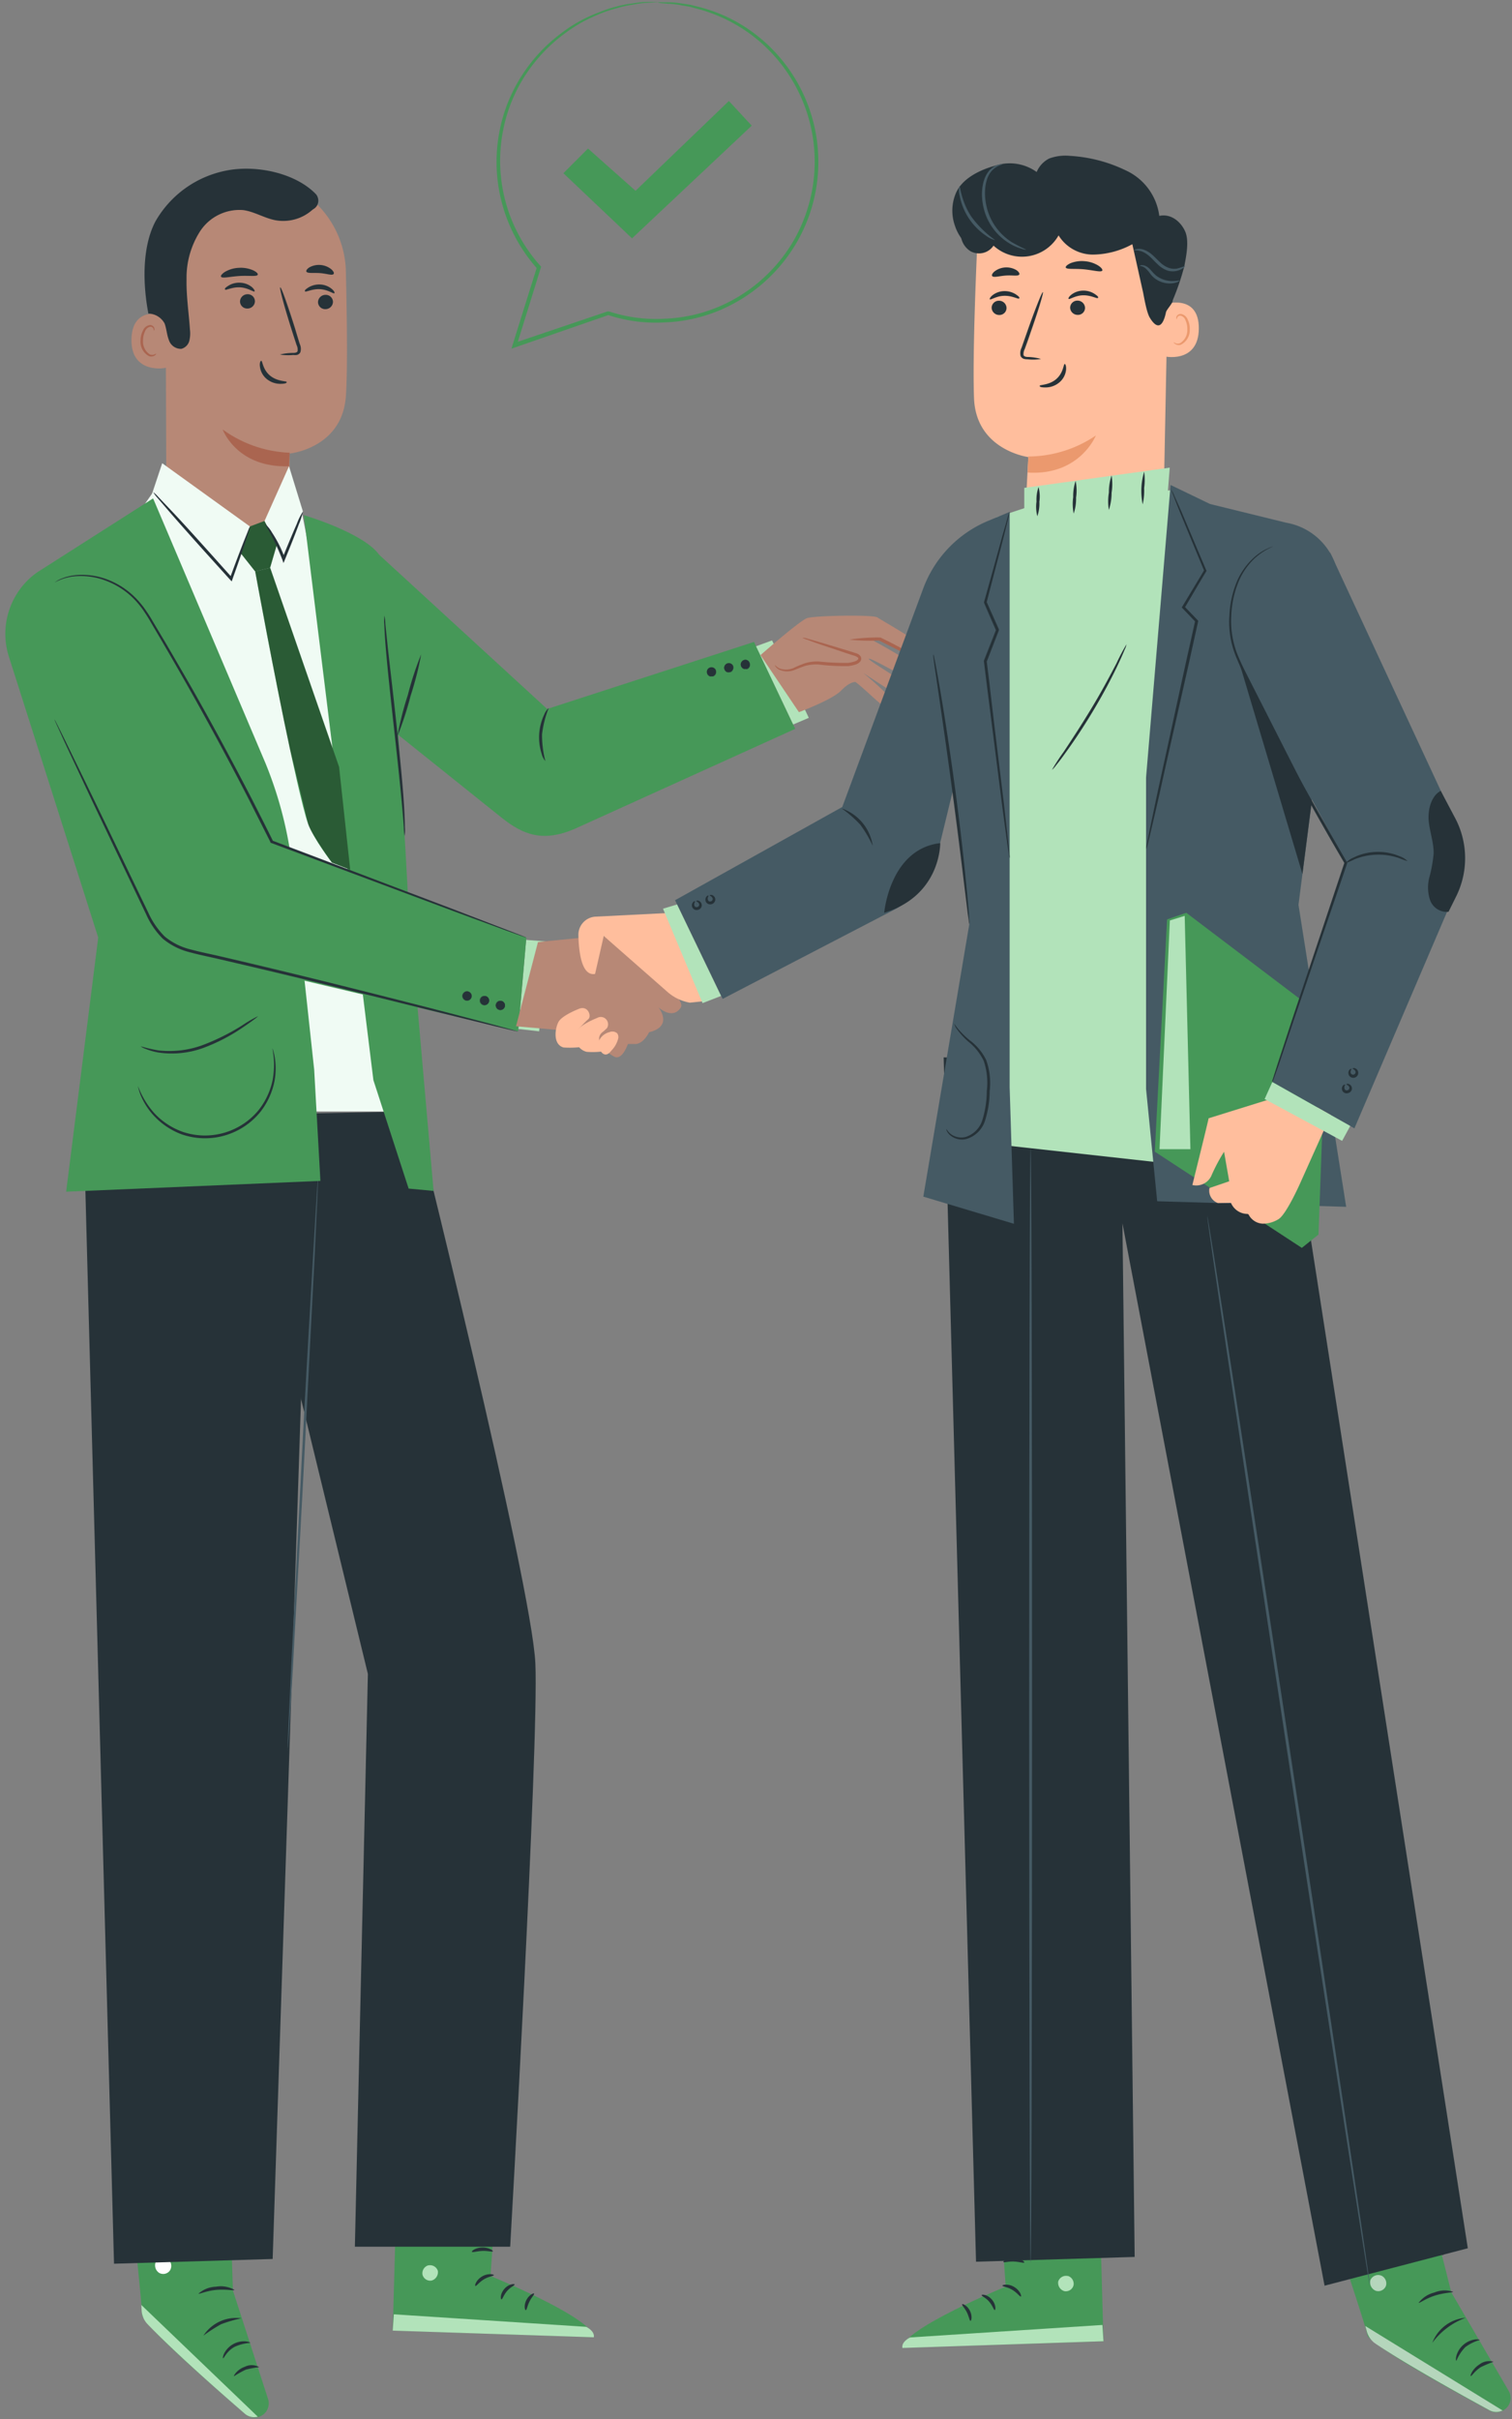 <svg fill="none" xmlns="http://www.w3.org/2000/svg" viewBox="0 0 272 435"><rect x="0" y="0" width="272" height="435" fill="#808080" stroke="none"/><g clip-path="url(#a)"><path d="m41.09 387 .81 24.88 6.32 19.5a2.549 2.549 0 0 1-1.8 3.26 2.534 2.534 0 0 1-2.28-.53c-4-3.43-18.63-16.11-18.59-17.93 0-2.12-2.61-26.2-2.61-26.2L41.09 387Z" fill="#469858"/><path d="m46.42 434.611-21-20.14.06 1c.049.912.42 1.777 1.05 2.44 1.68 1.76 6.43 6.54 17.51 16.12a2.534 2.534 0 0 0 2.35.53l.03.05Z" fill="#B2E3BA"/><path d="M30.11 406.161a1.54 1.54 0 0 1 .53 2 1.47 1.47 0 0 1-2 .55 1.623 1.623 0 0 1-.56-2.11 1.537 1.537 0 0 1 2.11-.34" fill="#fff"/><path d="M40.13 424.07c.14.06.63-1.28 2.07-2.06a7.864 7.864 0 0 1 2.83-.71c0-.06-.3-.23-.89-.28-.77-.05-1.54.127-2.21.51a4 4 0 0 0-1.58 1.62c-.27.53-.28.9-.22.92ZM42.09 427.3a18.8 18.8 0 0 1 2.14-1.2 19.897 19.897 0 0 1 2.41-.44 2.786 2.786 0 0 0-2.6-.07c-1.44.51-2.04 1.65-1.95 1.71ZM36.59 420a26.925 26.925 0 0 1 3.19-2.06 25.614 25.614 0 0 1 3.64-1.07 7.007 7.007 0 0 0-6.83 3.13ZM35.71 412.44c.08.14 1.42-.51 3.2-.67 1.78-.16 3.23.18 3.27 0a4.918 4.918 0 0 0-3.32-.58 4.996 4.996 0 0 0-3.15 1.25ZM35.29 405.14a12.57 12.57 0 0 1 3.31-.79c1.138.059 2.263.278 3.34.65 0-.06-.25-.35-.84-.65a5.46 5.46 0 0 0-2.51-.54 5.546 5.546 0 0 0-2.49.64c-.57.33-.85.64-.81.69ZM38.48 403a2.188 2.188 0 0 0 0-1 6.664 6.664 0 0 0-.88-2.42 3.004 3.004 0 0 0-1.32-1.31 1.003 1.003 0 0 0-1.14.29c-.253.328-.37.739-.33 1.15a3.6 3.6 0 0 0 3.34 3.15 4.182 4.182 0 0 0 4-2.41 1.46 1.46 0 0 0 0-1.21.998.998 0 0 0-1.08-.47 3.541 3.541 0 0 0-1.59.94 7.265 7.265 0 0 0-1.59 2 2.21 2.21 0 0 0-.33.88 11.764 11.764 0 0 1 2.17-2.61c.4-.372.884-.643 1.41-.79a.545.545 0 0 1 .59.26 1.005 1.005 0 0 1-.05.79 3.75 3.75 0 0 1-3.48 2.06 3.14 3.14 0 0 1-2.87-2.64 1.172 1.172 0 0 1 .2-.81.542.542 0 0 1 .62-.17c.483.238.882.618 1.14 1.09a9.714 9.714 0 0 1 1.19 3.23Z" fill="#263238"/><path d="m89.53 390.66-1.29 18.61s18.49 7.56 18.58 11l-36.17-1.2.82-29.08 18.06.67Z" fill="#469858"/><path d="M77.11 407.33A1.493 1.493 0 0 0 76 409a1.43 1.43 0 0 0 1.63 1.09 1.558 1.558 0 0 0 1.13-1.76 1.469 1.469 0 0 0-1.81-.94M70.65 419.09l.2-2.93 34.61 2.25s1.58.76 1.36 1.88l-36.17-1.2Z" fill="#B2E3BA"/><path d="M88.84 409.11c0 .17-.9.22-1.79.76s-1.37 1.27-1.53 1.19c-.16-.08.13-1.08 1.22-1.72 1.09-.64 2.14-.34 2.1-.23ZM92.58 410.8c0 .17-.74.45-1.37 1.18-.63.73-.82 1.51-1 1.49-.18-.02-.25-1 .54-1.9.79-.9 1.83-.94 1.83-.77ZM94.58 415.411c-.16 0-.38-.85.11-1.81.49-.96 1.32-1.31 1.39-1.16.07.15-.45.65-.84 1.44-.39.79-.48 1.52-.66 1.53ZM88.66 404.83c-.08.16-.88-.11-1.88-.07-1 .04-1.79.32-1.88.16-.09-.16.68-.76 1.86-.78 1.18-.02 1.99.56 1.9.69ZM88.85 401.07c-.61.154-1.253.13-1.85-.07a7.951 7.951 0 0 1-1.88-.64 8.395 8.395 0 0 1-1-.59c-.2-.115-.38-.264-.53-.44a.762.762 0 0 1-.05-.94.993.993 0 0 1 .79-.38c.227.006.453.043.67.11.385.111.76.255 1.12.43.6.294 1.151.682 1.63 1.15.81.81 1.08 1.47 1 1.51-.08.04-.48-.51-1.31-1.18a6.878 6.878 0 0 0-1.58-1 6.445 6.445 0 0 0-1-.35c-.38-.12-.71-.13-.81 0-.1.13-.05.09 0 .2.115.126.246.237.39.33.303.206.617.396.94.57.551.299 1.13.544 1.73.73.591.15 1.172.337 1.74.56Z" fill="#263238"/><path d="M88.61 401.32a3 3 0 0 1-.42-1.77 6.12 6.12 0 0 1 .81-3.06 1.483 1.483 0 0 1 1.19-.87.848.848 0 0 1 .74.53c.087.214.14.44.16.67.066.404.066.816 0 1.22a4.08 4.08 0 0 1-.83 1.84c-.74.92-1.48 1.11-1.5 1-.02-.11.57-.41 1.15-1.29a4.272 4.272 0 0 0 .63-1.68 4.1 4.1 0 0 0 0-1.05c-.05-.39-.18-.7-.33-.67-.15.03-.49.27-.65.58a5.737 5.737 0 0 0-.48 1 6.38 6.38 0 0 0-.41 1.8c-.13 1.06.04 1.73-.06 1.75ZM15.17 207.02l5.34 200.04 28.54-.85 6.8-206.01-40.68 6.82Z" fill="#263238"/><path d="M74.48 199.86s21.18 84.8 21.83 99.26C96.96 313.58 91.78 404 91.78 404H63.84l2.34-103L45 213.94l5.13-13.63 24.35-.45Z" fill="#263238"/><path d="M57.24 210.271c.01.093.01.186 0 .28v.79c0 .74-.06 1.75-.11 3.05-.12 2.68-.3 6.5-.51 11.2-.49 9.49-1.16 22.54-1.9 37s-1.52 27.45-2 36.94c-.28 4.7-.52 8.51-.68 11.2-.09 1.29-.16 2.31-.21 3 0 .32-.05.59-.07.79.01.089.01.18 0 .27a1.099 1.099 0 0 1 0-.27v-.79c0-.74.07-1.76.12-3.05.12-2.68.3-6.5.51-11.2.49-9.49 1.16-22.54 1.89-37s1.52-27.45 2.05-36.94c.28-4.7.51-8.51.68-11.19.09-1.29.16-2.31.21-3.05 0-.32.05-.58.07-.79a.722.722 0 0 1-.05-.24Z" fill="#455A64"/><path d="M54.1 91.12s10.37 51.44 10.52 65.93c.15 14.49 5.24 42.81 5.24 42.81H25l-1-78.37-3.2-23.37 6.74-9.62 26.56 2.62Z" fill="#F0FBF4"/><path d="M54.65 92.63s10.71 3.15 13.54 7.11c2.23 3.13 5.25 62.29 5.25 62.29L78 214.15l-4.49-.42-6.34-19.51L54.65 92.63Z" fill="#469858"/><path d="m68.19 99.74 30.24 27.75 37.21-12.06 7.42 15.63-39.71 18c-5.67 2.42-9.23 1.09-13.17-2.07l-20.83-16.68-1.16-30.57Z" fill="#469858"/><path d="M128.72 120.41a.831.831 0 0 1-.34 1.11.795.795 0 0 1-.304.092.808.808 0 0 1-.796-.432.804.804 0 0 1-.068-.619.798.798 0 0 1 .398-.481.83.83 0 0 1 1.11.33Z" fill="#263238"/><path d="M128 121.64a.7.7 0 0 1-.25 0 .835.835 0 0 1-.147-1.541.86.86 0 0 1 .637-.069.839.839 0 0 1 .56 1.05.813.813 0 0 1-.41.5.779.779 0 0 1-.39.06Zm0-1.63a.838.838 0 0 0-.37.09.793.793 0 0 0-.32 1.07.793.793 0 0 0 1.307.129.768.768 0 0 0 .143-.269.81.81 0 0 0-.06-.61.788.788 0 0 0-.7-.42v.01ZM131.84 119.67a.833.833 0 0 1-.34 1.11.8.8 0 0 1-.621.06.821.821 0 0 1-.479-.4.804.804 0 0 1 .082-.9.828.828 0 0 1 .248-.2.82.82 0 0 1 .624-.068.812.812 0 0 1 .486.398Z" fill="#263238"/><path d="M131.12 120.9a.7.7 0 0 1-.25 0 .852.852 0 0 1-.5-.41.853.853 0 0 1-.059-.642.854.854 0 0 1 .409-.498.853.853 0 0 1 1.14.35.843.843 0 0 1 .06.64.853.853 0 0 1-.41.5.91.91 0 0 1-.39.06Zm0-1.64a.856.856 0 0 0-.37.1.79.79 0 0 0 .15 1.45.784.784 0 0 0 .885-.229.791.791 0 0 0-.435-1.281.856.856 0 0 0-.24-.04h.01ZM134.8 119.07a.823.823 0 0 1 .069.625.816.816 0 0 1-.399.485.826.826 0 0 1-.624.056.825.825 0 0 1-.486-.396.81.81 0 0 1 .34-1.1.816.816 0 0 1 .303-.097.785.785 0 0 1 .597.18.784.784 0 0 1 .2.247Z" fill="#263238"/><path d="M134.09 120.3a.7.7 0 0 1-.25 0 .839.839 0 0 1-.56-1 .804.804 0 0 1 .41-.49.827.827 0 0 1 .641-.066.835.835 0 0 1 .499.406.848.848 0 0 1-.35 1.14.9.9 0 0 1-.39.01Zm0-1.63a.834.834 0 0 0-.37.09.791.791 0 0 0-.32 1.07.747.747 0 0 0 .46.38.788.788 0 1 0 .22-1.54h.01Z" fill="#263238"/><path d="m136.01 116.21 2.88-1.05 6.61 13.92-2.81 1.2-6.68-14.07Z" fill="#B2E3BA"/><path d="M69.16 110.71c.101.511.158 1.029.17 1.55.11 1.1.26 2.52.44 4.24.41 3.67 1 8.56 1.58 14 .58 5.44 1.09 10.41 1.31 14 .12 1.8.17 3.26.18 4.27.037.52.02 1.043-.05 1.56a9.196 9.196 0 0 1-.15-1.55c-.07-1-.18-2.46-.35-4.25-.32-3.58-.85-8.53-1.46-14-.61-5.47-1.13-10.4-1.43-14-.15-1.8-.23-3.26-.27-4.27a7.834 7.834 0 0 1 .03-1.55Z" fill="#263238"/><path d="M75.77 117.65a58.157 58.157 0 0 1-1.9 7.46 58.584 58.584 0 0 1-2.39 7.31 57.033 57.033 0 0 1 1.89-7.46 57.002 57.002 0 0 1 2.4-7.31ZM98.11 136.861a3.167 3.167 0 0 1-.67-1.32 9.57 9.57 0 0 1 .44-7 3.32 3.32 0 0 1 .83-1.23 18.757 18.757 0 0 0-1.2 4.74c-.01 1.622.191 3.239.6 4.81Z" fill="#263238"/><path d="m94.65 169.01 3.87.3-1.53 16.14-3.74-.42 1.4-16.02Z" fill="#B2E3BA"/><path d="M27.54 89.62 6.67 102.93a13.543 13.543 0 0 0-5 15.37l16 50.29-5.77 45.7 45.74-1.94-1.12-20-3.88-35.84a71.001 71.001 0 0 0-4.91-19.34L27.54 89.62Z" fill="#469858"/><path d="m5.74 121.051 20.87 43.68a12.914 12.914 0 0 0 8.68 7l57.92 13.72 1.48-16.86-44.21-16.59-22.24-42.68a12.696 12.696 0 0 0-12.964-6.711 12.7 12.7 0 0 0-4.856 1.711 12.687 12.687 0 0 0-4.68 16.73Z" fill="#469858"/><path d="M94.69 168.59a.768.768 0 0 1-.24-.06l-.68-.23-2.62-.94-9.7-3.57-32.69-12.22h-.09v-.1l-3.85-7.62c-3.62-7.06-7.23-13.71-10.61-19.71-1.69-3-3.32-5.83-4.86-8.47l-2.24-3.82c-.36-.62-.72-1.21-1.1-1.76a14.8 14.8 0 0 0-1.18-1.58 13.905 13.905 0 0 0-5.56-4 12.55 12.55 0 0 0-5.13-.92 9.087 9.087 0 0 0-4.3 1.15c.073-.066.153-.124.24-.17.241-.169.5-.313.77-.43a9.162 9.162 0 0 1 3.28-.75 12.7 12.7 0 0 1 5.24.84 14.217 14.217 0 0 1 5.74 4.07c.442.505.85 1.04 1.22 1.6.4.57.77 1.16 1.12 1.78l2.27 3.8c1.56 2.667 3.197 5.487 4.91 8.46 3.4 6 7 12.63 10.66 19.7 1.33 2.61 2.63 5.18 3.84 7.64l-.14-.13 32.63 12.38 9.64 3.71 2.59 1 .67.27.17.08ZM84.85 179.1a.82.82 0 1 1-1.64 0 .82.82 0 0 1 1.64 0Z" fill="#263238"/><path d="M84 179.94a.843.843 0 0 1-.824-1.004.837.837 0 0 1 1.146-.612.836.836 0 0 1 .518.776.84.84 0 0 1-.84.84Zm0-1.63a.789.789 0 0 0-.558 1.348.792.792 0 0 0 1.215-.119.791.791 0 0 0-.657-1.229ZM88 179.921a.819.819 0 1 1-1.638 0 .819.819 0 0 1 1.638 0Z" fill="#263238"/><path d="M87.13 180.76a.842.842 0 0 1-.824-1.004.841.841 0 0 1 1.523-.303.843.843 0 0 1 .141.467.85.85 0 0 1-.84.84Zm0-1.63a.789.789 0 0 0-.559 1.349.797.797 0 0 0 .861.171.791.791 0 0 0-.302-1.52ZM90.03 181.611a.82.82 0 1 0 0-1.64.82.82 0 0 0 0 1.64Z" fill="#263238"/><path d="M90 181.63a.842.842 0 0 1-.824-1.004.841.841 0 0 1 1.523-.302c.092.138.141.3.141.466a.85.85 0 0 1-.84.84Zm0-1.63a.794.794 0 0 0-.775.944.791.791 0 0 0 1.432.285A.791.791 0 0 0 90 180ZM93.21 185.45a.877.877 0 0 1-.28 0l-.81-.18-3.12-.75-11.46-2.82c-9.67-2.37-23-5.73-37.82-9.16-1.85-.44-3.68-.79-5.49-1.28a12.245 12.245 0 0 1-4.95-2.47 14.512 14.512 0 0 1-3-4.4l-2.18-4.56L16.57 144l-5-10.68c-.56-1.24-1-2.21-1.33-2.91l-.34-.77a1.409 1.409 0 0 1-.1-.26s.06.08.15.24c.09.16.22.44.38.74l1.43 2.88c1.23 2.54 3 6.15 5.16 10.6 2.16 4.45 4.73 9.84 7.59 15.77.71 1.48 1.45 3 2.19 4.55a14.373 14.373 0 0 0 2.93 4.24 11.662 11.662 0 0 0 4.75 2.35c1.77.48 3.62.83 5.47 1.27 14.81 3.44 28.14 6.85 37.79 9.31 4.79 1.26 8.68 2.27 11.42 3l3.09.85.8.23.26.04ZM46.43 182.721s-.22.23-.69.58-1.14.83-2 1.41a32.569 32.569 0 0 1-7.2 3.74 16.578 16.578 0 0 1-8.06.81 10.953 10.953 0 0 1-2.38-.69 2.41 2.41 0 0 1-.79-.43c1.056.318 2.132.568 3.22.75 2.65.291 5.332-.027 7.84-.93a39.075 39.075 0 0 0 7.17-3.56 24.092 24.092 0 0 1 2.89-1.68ZM49 188.521c.063.116.11.24.14.37.113.367.203.741.27 1.119a12.582 12.582 0 0 1 0 4.25 13.087 13.087 0 0 1-2.6 5.72 12.826 12.826 0 0 1-14.12 4 12.983 12.983 0 0 1-5.19-3.55 12.545 12.545 0 0 1-2.24-3.609c-.137-.36-.253-.728-.35-1.1-.06-.25-.09-.39-.07-.39a15.186 15.186 0 0 0 2.93 4.849 12.896 12.896 0 0 0 5.08 3.341 12.499 12.499 0 0 0 13.58-3.791 12.896 12.896 0 0 0 2.61-5.489 15.22 15.22 0 0 0-.04-5.72Z" fill="#263238"/><path d="m29.79 49.81.13 37.26a11.079 11.079 0 0 0 19.124 7.555A11.1 11.1 0 0 0 52.09 87v-5.44s9.48-.92 10.13-10.31c.32-4.54.2-13.94 0-22.45a17.52 17.52 0 0 0-16.53-17.1h-.91C35 31.66 29.5 40 29.79 49.81Z" fill="#B78876"/><path d="M52.11 81.41a21.911 21.911 0 0 1-12.05-4.18s2.51 6.93 11.93 6.61l.12-2.43Z" fill="#AA6550"/><path d="M59.9 54.31a1.35 1.35 0 0 1-1.38 1.28 1.282 1.282 0 0 1-1.31-1.29 1.35 1.35 0 0 1 1.37-1.28 1.29 1.29 0 0 1 1.32 1.29ZM60.16 52.72c-.17.17-1.15-.64-2.59-.72-1.44-.08-2.55.58-2.69.4-.14-.18.11-.39.59-.7a3.74 3.74 0 0 1 2.17-.54 3.5 3.5 0 0 1 2.05.8c.43.36.56.69.47.76ZM45.86 54.2a1.34 1.34 0 0 1-1.37 1.28 1.28 1.28 0 0 1-1.31-1.29 1.34 1.34 0 0 1 1.37-1.28 1.281 1.281 0 0 1 1.31 1.29ZM45.79 52.4c-.18.16-1.15-.65-2.6-.73-1.45-.08-2.54.59-2.69.4-.15-.19.12-.39.6-.7a3.62 3.62 0 0 1 2.16-.53 3.56 3.56 0 0 1 2.06.79c.42.37.55.69.47.77ZM50.36 63.75a9.593 9.593 0 0 1 2.37-.29c.37 0 .73-.07.8-.32a1.89 1.89 0 0 0-.18-1.1c-.3-.92-.61-1.87-.93-2.88-1.29-4.08-2.2-7.43-2-7.48.2-.05 1.34 3.22 2.63 7.3.3 1 .6 2 .88 2.89.21.458.249.976.11 1.46a.93.93 0 0 1-.64.5c-.21.028-.421.028-.63 0a9.374 9.374 0 0 1-2.41-.08ZM46.37 49.4c-.17.39-1.6.12-3.3.23-1.7.11-3.11.49-3.31.12-.09-.17.17-.53.74-.88a5.45 5.45 0 0 1 2.49-.71 5.53 5.53 0 0 1 2.55.45c.61.28.9.61.83.79ZM60 49.28c-.27.31-1.25-.09-2.44-.17-1.19-.08-2.22.09-2.44-.26-.09-.17.09-.49.55-.78a3.56 3.56 0 0 1 3.93.35c.4.36.56.7.4.86Z" fill="#263238"/><path d="M30.16 56.81c-.16-.08-6.35-2.28-6.51 4.16-.16 6.44 6.33 5.27 6.35 5.09.02-.18.16-9.25.16-9.25Z" fill="#B78876"/><path d="M28.09 63.57s-.11.07-.3.16a1.1 1.1 0 0 1-.84 0 2.77 2.77 0 0 1-1.22-2.52c-.004-.553.116-1.1.35-1.6a1.32 1.32 0 0 1 .87-.84.56.56 0 0 1 .65.33c.08.18 0 .31.07.32.07.01.14-.11.1-.37a.76.76 0 0 0-.537-.561.829.829 0 0 0-.323-.03 1.58 1.58 0 0 0-1.2 1 3.78 3.78 0 0 0-.43 1.78 2.9 2.9 0 0 0 1.57 2.82 1.231 1.231 0 0 0 1-.14c.23-.2.27-.34.24-.35Z" fill="#AA6550"/><path d="M26.6 56.39a3.39 3.39 0 0 1 3 1.76c.36.94.4 2 .76 2.93a2.28 2.28 0 0 0 2.25 1.65 2 2 0 0 0 1.43-1.39 5.543 5.543 0 0 0 .13-2.07c-.2-3-.67-6-.61-9.07A15.46 15.46 0 0 1 36 41.58a8.46 8.46 0 0 1 7.76-3.8c2 .28 3.76 1.42 5.72 1.81a7.88 7.88 0 0 0 6.65-1.8c.1-.085.207-.162.32-.23a1.73 1.73 0 0 0 .73-2 1.701 1.701 0 0 0-.34-.64c-3.73-3.86-10.77-5.28-16-4.27a18.81 18.81 0 0 0-12.87 9.15c-2.51 4.75-2.24 11.56-1.28 16.56M47 64.88c.24 0 .24 1.55 1.58 2.66s3 .94 3 1.16c0 .22-.37.31-1.08.32a3.85 3.85 0 0 1-2.52-.87 3.4 3.4 0 0 1-1.22-2.23c-.09-.66.09-1.05.24-1.04Z" fill="#263238"/><path d="M136.81 117.8s7.05-6.19 8.38-6.65c1.33-.46 11.95-.65 12.66-.12.71.53 11.46 6.42 9.68 7.33-1.78.91-9.23-3.36-9.23-3.36l-1.25.17s6.5 3.47 7.65 4.8c1.15 1.33.05 2.71-1.16 2.14-1.21-.57-6.79-3.78-7.23-3.66-.44.12 5.94 3.85 6.53 4.55.79.92.28 2.72-.95 2.2-.72-.3-6.6-4.2-6.6-4.2a58.847 58.847 0 0 1 4.76 4.35c.52 1-.48 1.91-1.51 1.28-.7-.43-3.73-3.41-4.67-4 0 0-1-.08-2.57 1.56-1.57 1.64-7.58 3.87-7.58 3.87l-6.91-10.26Z" fill="#B78876"/><path d="M167.5 118.381a5.676 5.676 0 0 1-2.28-.14 13.372 13.372 0 0 1-2.39-.72c-.83-.4-1.74-.86-2.7-1.35l-2-1h.14a34.333 34.333 0 0 1-5.46-.15 31.476 31.476 0 0 1 5.45-.39h.13l2 1 2.61 1.37c.735.324 1.494.591 2.27.8 1.37.4 2.24.49 2.23.58Z" fill="#AA6550"/><path d="M139.43 119.59a2.39 2.39 0 0 0 2.65.91c1-.21 1.87-.74 2.83-1 2.89-.83 6.1.71 8.94-.26.4-.14.84-.43.8-.84-.04-.41-.48-.58-.85-.7l-9.48-3" fill="#B78876"/><path d="M144.32 114.66a3.77 3.77 0 0 1 1.06.22c.67.18 1.63.46 2.82.81l4.16 1.26 1.2.37c.38.15.93.18 1.29.77a.828.828 0 0 1-.15.92 1.728 1.728 0 0 1-.68.45c-.466.162-.95.269-1.44.32a38.415 38.415 0 0 1-5.35-.29 7.643 7.643 0 0 0-2.23.21c-.67.18-1.29.48-1.88.69a3.491 3.491 0 0 1-3 0c-.64-.37-.74-.83-.72-.82.235.256.512.469.82.63a3.404 3.404 0 0 0 2.78-.2c.62-.289 1.254-.546 1.9-.77a7.68 7.68 0 0 1 2.38-.28c1.75.187 3.51.271 5.27.25a6.56 6.56 0 0 0 1.29-.29c.39-.14.66-.42.54-.6s-.54-.37-1-.49l-1.2-.39-4.12-1.38c-1.17-.4-2.12-.73-2.77-1a3.813 3.813 0 0 1-.97-.39Z" fill="#AA6550"/><path d="m96.78 169.4 11.69-1.16s15.46 10.59 14 12.92c-1.46 2.33-4 0-4 0s2.75 3.39-1.7 4.45c0 0-1.06 2.33-2.75 2.12h-1.06s-1 2.95-2.39 2.31c-1.39-.64-5.74-4.44-5.74-4.44l-12-1.06 3.95-15.14Z" fill="#B78876"/><path d="M104.05 181.45s-3 1.15-3.61 2.36c-.61 1.21-1 4 .94 4.55 1.138.073 2.28.036 3.41-.11l-.74-3.15a22.404 22.404 0 0 1 1.78-1.84c.64-.53-.06-2.6-1.78-1.81Z" fill="#FFBE9D"/><path d="M107.42 183.05s-3 1.15-3.61 2.35a2.64 2.64 0 0 0 1.72 3.74c1.031.082 2.067.048 3.09-.1l-.32-.61c-.6-1.18-.86-2.14.2-2.93.06 0 .66-.6.7-.64a1.306 1.306 0 0 0-.187-1.596 1.305 1.305 0 0 0-1.593-.214Z" fill="#FFBE9D"/><path d="M108.14 188.93a1.761 1.761 0 0 1-.24-2.06 2.848 2.848 0 0 1 1.76-1.28 1.31 1.31 0 0 1 1.37.22 1.175 1.175 0 0 1 .19.9 4.75 4.75 0 0 1-1.22 2.19c-.28.35-.62.73-1.07.72-.45-.01-.78-.43-1-.81" fill="#FFBE9D"/><path d="m44.96 94.67 2.63-.99 2.27 4.07-1.27 4.351-2.68.66-2.67-3.37 1.72-4.72Z" fill="#469858"/><path d="M45.91 102.761s3.41 18.71 6.24 31.87c0 0 2.33 11 3.27 13.48 1.05 2.83 4.29 7 4.29 7l3.29 1.28-2-18.49-12.4-35.8-2.69.66Z" fill="#469858"/><path d="m44.96 94.67 2.63-.99 2.27 4.07-1.27 4.351-2.68.66-2.67-3.37 1.72-4.72Z" fill="#000" opacity=".4"/><path d="M45.91 102.761s3.41 18.71 6.24 31.87c0 0 2.67 10.86 3.27 13.48.35 1.55 4.29 7 4.29 7l3.29 1.28-2-18.49-12.4-35.8-2.69.66Z" fill="#000" opacity=".4"/><path d="m29.18 83.3 15.78 11.37-3.41 9.38-14.36-14.78 1.99-5.97ZM47.59 93.68l4.4-9.84 2.5 8.12-3.47 8.52-3.43-6.8Z" fill="#F0FBF4"/><path d="M45 94.67a3 3 0 0 1-.18.72l-.64 2c-.56 1.67-1.38 4-2.37 6.78l-.13.38-.28-.3-3.67-4.06c-2.86-3.17-5.43-6.06-7.26-8.17l-2.16-2.52a5.712 5.712 0 0 1-.74-1c.324.249.623.53.89.84l2.28 2.4c1.91 2 4.52 4.9 7.37 8.07 1.29 1.44 2.52 2.82 3.66 4.08l-.41.08c1-2.74 1.9-5.07 2.54-6.72l.77-1.91c.077-.238.188-.464.33-.67ZM54.49 92a11.85 11.85 0 0 1-.74 2.3c-.51 1.39-1.26 3.31-2.12 5.41l-.37.91-.26.63-.22-.64a43.502 43.502 0 0 0-3.15-6.46 6.52 6.52 0 0 1 1.32 1.64 21.735 21.735 0 0 1 2.32 4.65h-.49c.12-.3.25-.6.37-.91.86-2.11 1.66-4 2.26-5.36.274-.763.637-1.491 1.08-2.17Z" fill="#263238"/><path d="m255 388.07 6.08 24.14 10.32 17.71a2.547 2.547 0 0 1-1.07 3.57 2.515 2.515 0 0 1-2.33 0c-4.64-2.5-21.64-11.79-22-13.58-.4-2.07-8.11-25-8.11-25l17.11-6.84Z" fill="#469858"/><path d="m270.37 433.49-24.76-15.23.28 1c.24.88.786 1.646 1.54 2.16 2 1.37 7.68 5 20.53 12a2.57 2.57 0 0 0 2.41 0v.07ZM248.39 409.16a1.54 1.54 0 0 1 .95 1.83 1.482 1.482 0 0 1-1.81.95 1.623 1.623 0 0 1-1-1.94 1.528 1.528 0 0 1 2-.78" fill="#fff" opacity=".6"/><path d="M262 424.52a7.72 7.72 0 0 1 1.58-2.45 8.013 8.013 0 0 1 2.62-1.29c0-.06-.35-.16-.93-.09a4.1 4.1 0 0 0-3.26 2.89c-.15.58-.09.94-.01.94ZM264.58 427.26c.15.08.7-.92 1.84-1.62.736-.357 1.49-.674 2.26-.95a2.828 2.828 0 0 0-2.55.49c-1.29.82-1.69 2.05-1.55 2.08ZM257.67 421.28a13.061 13.061 0 0 1 6-4.5 7.005 7.005 0 0 0-6 4.5ZM255.2 414.1c.11.12 1.28-.8 3-1.33s3.19-.51 3.2-.67a4.892 4.892 0 0 0-3.37.14 5 5 0 0 0-2.83 1.86ZM253.24 407.06a12.02 12.02 0 0 1 3.07-1.47 12.493 12.493 0 0 1 3.4-.09c0-.06-.32-.28-1-.45a5.525 5.525 0 0 0-4.86 1.16c-.46.44-.66.79-.61.85ZM255.89 404.26c0-.319-.072-.633-.21-.92a6.583 6.583 0 0 0-1.38-2.18 2.933 2.933 0 0 0-1.57-1 1 1 0 0 0-1.05.53 1.607 1.607 0 0 0-.08 1.18 3.598 3.598 0 0 0 3.93 2.38 4.205 4.205 0 0 0 3.38-3.21 1.463 1.463 0 0 0-.26-1.18 1.001 1.001 0 0 0-1.15-.23 3.551 3.551 0 0 0-1.36 1.26 7.247 7.247 0 0 0-1.12 2.32 2.247 2.247 0 0 0-.14.93 11.53 11.53 0 0 1 1.57-3c.31-.45.726-.817 1.21-1.07a.533.533 0 0 1 .336-.039.532.532 0 0 1 .294.169 1 1 0 0 1 .12.78 3.742 3.742 0 0 1-3 2.75 3.129 3.129 0 0 1-3.37-2 1.232 1.232 0 0 1 0-.83.546.546 0 0 1 .58-.3c.519.131.986.417 1.34.82a9.625 9.625 0 0 1 1.93 2.84Z" fill="#263238"/><path d="m179.63 392.57 1.29 18.61s-18.48 7.56-18.58 11l36.17-1.18-.81-29.08-18.07.65Z" fill="#469858"/><path d="M192.05 409.24a1.48 1.48 0 0 1 1.08 1.66 1.43 1.43 0 0 1-1.63 1.1 1.557 1.557 0 0 1-1.13-1.76 1.482 1.482 0 0 1 1.82-.94M198.51 421l-.19-2.93-34.61 2.25s-1.59.76-1.37 1.89l36.17-1.21Z" fill="#B2E3BA"/><path d="M180.33 411c0 .17.9.23 1.78.76s1.38 1.27 1.54 1.2c.16-.07-.14-1.09-1.22-1.73-1.08-.64-2.14-.37-2.1-.23ZM176.59 412.71c0 .18.74.45 1.36 1.18.62.73.83 1.51 1 1.5.17-.01.26-1-.54-1.91-.8-.91-1.82-.93-1.82-.77ZM174.58 417.33c.17 0 .38-.86-.1-1.81-.48-.95-1.33-1.31-1.4-1.16-.07.15.46.65.85 1.43.39.78.48 1.52.65 1.54ZM180.51 406.75c.08.15.88-.12 1.88-.08 1 .04 1.79.32 1.87.17.08-.15-.68-.76-1.86-.79-1.18-.03-1.99.56-1.89.7ZM180.32 403.001a3.561 3.561 0 0 0 1.81-.07 8.26 8.26 0 0 0 1.87-.65 7.718 7.718 0 0 0 1-.59 2.01 2.01 0 0 0 .54-.44.772.772 0 0 0 .05-.94 1.003 1.003 0 0 0-.79-.38 2.215 2.215 0 0 0-.68.12 6.282 6.282 0 0 0-2.74 1.57c-.82.81-1.08 1.48-1 1.51.08.03.47-.51 1.3-1.18a7.339 7.339 0 0 1 1.59-1 6.205 6.205 0 0 1 1-.35c.38-.11.7-.13.81 0 .11.13 0 .09 0 .2-.117.129-.251.24-.4.33a9.647 9.647 0 0 1-.94.58c-.552.291-1.127.535-1.72.73-.581.139-1.15.327-1.7.56Z" fill="#263238"/><path d="M180.55 403.23c.07 0 .4-.62.42-1.76a5.984 5.984 0 0 0-.31-2 5.512 5.512 0 0 0-.5-1.08 1.514 1.514 0 0 0-1.18-.88.846.846 0 0 0-.74.53 2.383 2.383 0 0 0-.17.67 4.09 4.09 0 0 0 0 1.22c.124.676.412 1.312.84 1.85.74.91 1.48 1.1 1.49 1 .01-.1-.57-.41-1.14-1.3a4.12 4.12 0 0 1-.63-1.68 3.694 3.694 0 0 1 0-1.05c0-.38.18-.7.32-.66.14.04.5.27.66.57.186.32.346.655.48 1 .223.577.361 1.183.41 1.8.12 1.08-.04 1.75.05 1.77Z" fill="#263238"/><path d="m169.76 190.141 5.82 216.56 28.54-.86-2.2-185.86 36.36 191.03 25.77-6.73-33.27-213.72-61.02-.42Z" fill="#263238"/><path d="M185.4 407c-.15 0-.26-44.89-.26-100.26 0-55.37.11-100.26.26-100.26.15 0 .26 44.88.26 100.26S185.54 407 185.4 407ZM246.42 410.94c-.14 0-6.8-43-14.88-96.11-8.08-53.11-14.54-96.19-14.37-96.21.17-.02 6.8 43 14.88 96.13 8.08 53.13 14.52 96.17 14.37 96.19Z" fill="#455A64"/><path d="M210.65 54.72a43.72 43.72 0 0 0 2.41-6.89c.34-1.8.88-4.49.16-6.17-.72-1.68-2.47-3.3-4.67-2.84a10.475 10.475 0 0 0-6.05-8.19 26.497 26.497 0 0 0-10-2.6 8.452 8.452 0 0 0-3.75.47 4.808 4.808 0 0 0-2.26 2.43 8.289 8.289 0 0 0-7.35-1.17c-2.76.74-5.9 2.23-7.11 4.81a8.087 8.087 0 0 0-.21 6.11c.53 1.68 2.31 4.32 4 3.7" fill="#263238"/><path d="M196.74 101.43a12.342 12.342 0 0 1-11.357-8.136 12.349 12.349 0 0 1-.723-4.864c.17-3.45.33-6.24.33-6.24s-9.42-1.22-9.77-10.6c-.35-9.38.74-30.94.74-30.94A32.602 32.602 0 0 1 208.81 44l1.41 1-.87 44.31a12.352 12.352 0 0 1-3.793 8.674 12.355 12.355 0 0 1-8.817 3.446Z" fill="#FFBE9D"/><path d="M185 82.09a21.86 21.86 0 0 0 12.14-3.78s-2.89 7.27-12.27 6.66l.13-2.88Z" fill="#EB996E"/><path d="M209.31 54.75c.16-.07 6.4-2.07 6.35 4.35-.05 6.42-6.47 5.05-6.48 4.86-.01-.19.13-9.21.13-9.21Z" fill="#FFBE9D"/><path d="M211.15 61.54s.12.08.3.17a1.081 1.081 0 0 0 .84 0 2.749 2.749 0 0 0 1.3-2.47 3.595 3.595 0 0 0-.31-1.6 1.276 1.276 0 0 0-.83-.86.56.56 0 0 0-.66.3c-.09.18-.05.3-.08.31-.03.01-.14-.1-.09-.37.04-.159.131-.3.26-.4a.891.891 0 0 1 .62-.16 1.602 1.602 0 0 1 1.16 1c.272.556.399 1.172.37 1.79a2.902 2.902 0 0 1-1.65 2.76 1.227 1.227 0 0 1-1-.18c-.22-.13-.25-.27-.23-.29Z" fill="#EB996E"/><path d="M178.39 55.32a1.352 1.352 0 0 0 1.33 1.32 1.277 1.277 0 0 0 1.35-1.24 1.337 1.337 0 0 0-1.33-1.32 1.296 1.296 0 0 0-.933.339 1.293 1.293 0 0 0-.417.902ZM178.06 53.82c.17.17 1.17-.6 2.61-.63 1.44-.03 2.52.66 2.67.48.15-.18-.1-.39-.57-.72a3.7 3.7 0 0 0-2.14-.6 3.52 3.52 0 0 0-2.07.73c-.44.35-.56.67-.5.74ZM192.51 55.31a1.35 1.35 0 0 0 1.33 1.31 1.271 1.271 0 0 0 1.35-1.24 1.34 1.34 0 0 0-1.32-1.32 1.299 1.299 0 0 0-1.36 1.25ZM192.23 53.74c.18.17 1.17-.61 2.61-.64 1.44-.03 2.52.66 2.67.48.15-.18-.1-.39-.57-.71a3.651 3.651 0 0 0-2.14-.61 3.519 3.519 0 0 0-2.07.73c-.44.35-.58.67-.5.75ZM187.27 64.55a9.715 9.715 0 0 0-2.35-.36c-.37 0-.72-.09-.79-.34-.033-.38.043-.762.22-1.1.33-.9.67-1.84 1-2.83 1.41-4 2.42-7.33 2.26-7.39-.16-.06-1.44 3.17-2.85 7.19l-1 2.85c-.222.45-.279.963-.16 1.45a.99.99 0 0 0 .62.52c.206.05.418.073.63.07.806.09 1.62.07 2.42-.06ZM191.54 65.45c-.24 0-.2 1.55-1.51 2.7-1.31 1.15-3 1-3 1.23 0 .23.38.29 1.09.29a3.86 3.86 0 0 0 2.49-.94 3.386 3.386 0 0 0 1.17-2.26c.05-.65-.13-1.04-.24-1.02ZM191.72 48.1c.15.39 1.59.17 3.28.33 1.69.16 3.08.58 3.29.23.1-.17-.15-.54-.71-.9a5.442 5.442 0 0 0-2.45-.79 5.54 5.54 0 0 0-2.56.36c-.57.27-.91.58-.85.77ZM178.49 49.64c.26.32 1.24 0 2.44-.09s2.21.16 2.43-.18c.1-.17-.07-.5-.52-.8a3.531 3.531 0 0 0-3.92.23c-.42.34-.55.68-.43.84Z" fill="#263238"/><path d="M210.72 45.74c-.06 2.74.63 5.77.21 8.46-.06.41-1.08 1.52-1.17 1.92-.49 2.39-1.45 3.43-2.92 1-.57-.93-1-3.54-1.22-4.6l-1.92-8.61a15.069 15.069 0 0 1-7.09 1.87 7.294 7.294 0 0 1-6.18-3.45 7.569 7.569 0 0 1-11.7 1.84 3.15 3.15 0 0 1-4.15 1 3.752 3.752 0 0 1-1.63-4.1c.59-2.3 3-3.6 5.27-4.33 8.85-2.85 18.77-1 26.9 3.46a13.602 13.602 0 0 1 3.3 2.36c.94 1 2.24 2.12 2.31 3.48" fill="#263238"/><path d="M204 45a4.58 4.58 0 0 1 1.45.23c.49.212.943.503 1.34.86.46.4.91.92 1.46 1.43.512.516 1.134.91 1.82 1.15a3.26 3.26 0 0 0 1.78 0c1-.28 1.38-.82 1.34-.86-.461.195-.935.356-1.42.48a3.09 3.09 0 0 1-1.54-.13 4.53 4.53 0 0 1-1.61-1.06c-.52-.49-1-1-1.5-1.42a4.63 4.63 0 0 0-1.54-.84c-1.03-.28-1.65.16-1.58.16ZM205.07 47.8c0 .08.48 0 1 .45.306.28.581.591.82.93.327.455.742.839 1.22 1.13a4.39 4.39 0 0 0 2.92.62c.77-.12 1.17-.4 1.14-.46-.03-.06-.47.06-1.18.07a4.69 4.69 0 0 1-2.59-.7c-.92-.51-1.38-1.49-2.11-1.91-.73-.42-1.29-.2-1.22-.13ZM180.34 29.56s-.31-.08-.83.08a3.543 3.543 0 0 0-1.8 1.36c-1.15 1.61-1.42 4.46-.53 7.23a10.208 10.208 0 0 0 4.6 5.65 8.904 8.904 0 0 0 2.05.87c.258.099.534.146.81.14a28.363 28.363 0 0 1-2.64-1.35 10.36 10.36 0 0 1-4.27-5.49c-.85-2.61-.65-5.34.32-6.84a3.664 3.664 0 0 1 1.56-1.37c.44-.21.73-.23.73-.28ZM172.57 33.45c-.107.602-.08 1.22.08 1.81a11.209 11.209 0 0 0 4.75 7.14 4.18 4.18 0 0 0 1.64.78 18.422 18.422 0 0 1-4.27-4.18c-1.87-2.76-2.02-5.58-2.2-5.55Z" fill="#455A64"/><path d="m120.86 164.141-13.72.69a3.26 3.26 0 0 0-3.09 3.3c.07 3.14.6 7.43 3 7l1.56-6.83 11.39 10a8.277 8.277 0 0 0 4.1 2l2.68-.28-5.92-15.88Z" fill="#FFBE9D"/><path d="m186.47 90.65-7.17 2.37-3.56 59.551v52.83l44.03 4.87.51-76.18-2.84-37.91-6.73-8.04-24.24 2.51Z" fill="#B2E3BA"/><path d="M184.26 93.5v-5.77l26.17-3.64-1.05 13.29-6.01 10.42-9.83.55-7.1-4.38-2.18-10.47Z" fill="#B2E3BA"/><path d="M186.61 92.83a6.771 6.771 0 0 1-.15-2.64 7.003 7.003 0 0 1 .37-2.62c.223.862.274 1.759.15 2.64a7.003 7.003 0 0 1-.37 2.62ZM193.15 92.35a8.752 8.752 0 0 1-.09-2.95 8.444 8.444 0 0 1 .44-2.92c.202.988.229 2.004.08 3a8.23 8.23 0 0 1-.43 2.87ZM199.48 91.69a9.552 9.552 0 0 1 0-3.12 9.427 9.427 0 0 1 .49-3.08 9.836 9.836 0 0 1 0 3.12 9.707 9.707 0 0 1-.49 3.08ZM205.56 90.69a12 12 0 0 1 .27-5.87c.132.976.132 1.965 0 2.94.039.985-.051 1.97-.27 2.93ZM202.65 115.86a3.774 3.774 0 0 1-.35 1c-.25.62-.64 1.5-1.15 2.58-1 2.15-2.53 5.08-4.39 8.2-1.86 3.12-3.71 5.86-5.12 7.78-.7 1-1.28 1.73-1.7 2.25-.2.285-.435.544-.7.77a35.489 35.489 0 0 1 2.1-3.23c1.33-2 3.12-4.72 5-7.83 1.88-3.11 3.41-6 4.51-8.11a37.206 37.206 0 0 1 1.8-3.41Z" fill="#263238"/><path d="m210.58 87.21 7.1 3.42L231.4 94a11.429 11.429 0 0 1 9.38 12.71l-7.19 56 8.58 54.3-34-1-2-20.2v-56l4.41-52.6Z" fill="#455A64"/><path d="M206.17 152.71a4.74 4.74 0 0 1 .1-.7c.1-.5.23-1.15.39-2l1.51-7.22 5.19-23.77c.57-2.55 1.12-5 1.65-7.42l.07.24-2.36-2.47-.13-.14.1-.16 3.95-6.57v.19l-4.36-10.56c-.49-1.23-.89-2.22-1.18-3a6.981 6.981 0 0 1-.38-1.06c.2.316.368.65.5 1l1.3 2.91 4.48 10.57.05.1-.06.1c-1.21 2-2.52 4.25-3.91 6.61v-.3l2.36 2.45.1.1v.13c-.53 2.39-1.08 4.87-1.64 7.42-2.08 9.25-4 17.62-5.34 23.74-.69 3-1.26 5.43-1.67 7.19l-.48 1.94a3.455 3.455 0 0 1-.24.68Z" fill="#263238"/><path d="m121.44 161.88 30.08-16.77 14.57-39.31a21.127 21.127 0 0 1 11.67-12.14l3.87-1.61v103.49l.77 24.52-16.3-4.88 8.32-49.28-2.88-24.25-2.85 11.73a15.91 15.91 0 0 1-7.43 10L130 179.62l-8.56-17.74Z" fill="#455A64"/><path d="m121.8 162.641-2.53.76 7.12 16.98 3.32-1.29-7.91-16.45Z" fill="#B2E3BA"/><path d="M157 152.09a21.913 21.913 0 0 0-2.25-3.81 22.38 22.38 0 0 0-3.33-2.91 8.424 8.424 0 0 1 5.58 6.72ZM125.05 162.1c0 .07-.15.2-.17.49-.02.29.17.63.57.51a.427.427 0 0 0 .318-.305.434.434 0 0 0-.118-.425c-.17-.24-.39-.25-.4-.33-.01-.08.28-.22.66.06a.903.903 0 0 1 .34.73.881.881 0 0 1-.65.77.852.852 0 0 1-.884-.204.852.852 0 0 1-.196-.886c.17-.45.48-.51.53-.41ZM127.47 161.081c0 .07-.15.2-.16.49-.01.29.17.63.57.51a.437.437 0 0 0 .316-.542.438.438 0 0 0-.116-.198c-.17-.23-.39-.25-.41-.32-.02-.07.28-.23.67.06a.875.875 0 0 1 .34.72.924.924 0 0 1-.655.783.917.917 0 0 1-.975-.303.91.91 0 0 1-.1-.8c.17-.48.52-.48.52-.4ZM181.63 154.3a2.715 2.715 0 0 1-.13-.63c-.07-.48-.17-1.09-.28-1.85-.23-1.67-.54-4-.92-6.79-.74-5.8-1.74-13.71-2.85-22.44-.15-1.24-.3-2.46-.45-3.67v-.12c.76-1.93 1.5-3.8 2.2-5.59v.19c-.76-1.73-1.49-3.39-2.17-5V108.25c1.34-4.81 2.46-8.86 3.26-11.78.4-1.38.72-2.48.95-3.3.099-.397.229-.785.39-1.16-.053.402-.136.8-.25 1.19-.2.83-.48 1.95-.83 3.34-.76 2.93-1.82 7-3.07 11.83v-.15l2.21 4.94v.19L177.5 119v-.13c.15 1.2.3 2.43.46 3.67 1 8.74 2 16.65 2.69 22.45.32 2.83.58 5.14.76 6.82l.18 1.85c.039.211.053.426.04.64ZM174.39 166.19a2.567 2.567 0 0 1-.1-.49c-.05-.38-.12-.85-.2-1.41-.16-1.31-.37-3.07-.64-5.21-.53-4.4-1.28-10.47-2.18-17.17-.9-6.7-1.78-12.76-2.42-17.14-.31-2.13-.57-3.89-.76-5.19-.07-.57-.13-1-.18-1.42a1.612 1.612 0 0 1 0-.5c.059.155.103.316.13.48.08.38.17.84.28 1.4.23 1.22.55 3 .92 5.17.74 4.37 1.68 10.42 2.58 17.13.9 6.71 1.59 12.79 2 17.2.22 2.2.38 4 .48 5.22 0 .57.07 1 .09 1.43.026.166.026.335 0 .5ZM170.24 203c.192.309.424.592.69.84.381.307.826.522 1.303.629.477.108.972.105 1.447-.009a4.63 4.63 0 0 0 3-2.93c.549-1.74.833-3.554.84-5.38a12.305 12.305 0 0 0-.55-5.37 9.826 9.826 0 0 0-2.73-3.44 12.728 12.728 0 0 1-2.08-2.27 2.59 2.59 0 0 1-.49-1s.21.34.65.9c.653.775 1.38 1.485 2.17 2.12a9.681 9.681 0 0 1 2.92 3.53c.641 1.786.856 3.697.63 5.58a17.767 17.767 0 0 1-.91 5.53 5 5 0 0 1-3.34 3.1 3.275 3.275 0 0 1-3-.82 2.428 2.428 0 0 1-.49-.7c-.06-.23-.08-.31-.06-.31ZM159.06 164.14s1-11.47 10.08-12.53c0 0 .17 9.39-10.08 12.53Z" fill="#263238"/><path d="m207.74 207.091 26.45 17.3 3-2.39 1.41-38.77-25.19-19.09-3.46 1.19-2.21 41.76Z" fill="#469858"/><path d="m213.12 164.69 1.03 41.96h-5.56l1.86-41.13 2.67-.83Z" fill="#B2E3BA"/><path d="M221.44 216.29a3.252 3.252 0 0 0 3 2 .333.333 0 0 1 .22.19c.248.455.61.837 1.05 1.11.439.274.943.429 1.46.45a5.363 5.363 0 0 0 2.84-.82c1.38-.84 3.84-6.36 3.84-6.36l5.83-13-9.8-2.65-12.46 3.88c0 .23-2.92 12-2.92 12a3 3 0 0 0 3.5-1.86 32.225 32.225 0 0 1 2.2-4.12l.93 5.31-3.55 1.21a2.36 2.36 0 0 0 1.52 2.7l2.34-.04Z" fill="#FFBE9D"/><path d="m225.84 125.061 16.33 30.06-13.29 39.45 14.77 8.33 18.79-43.9a12.5 12.5 0 0 0-.16-10.16l-23-49.49-13.44 25.71Z" fill="#455A64"/><path d="m228.88 194.57-1.38 3.06 13.94 7.52 1.46-2.68-14.02-7.9Z" fill="#B2E3BA"/><path d="M228.88 194.57v-.2c0-.13.1-.34.17-.58l.71-2.23c.65-2 1.57-4.79 2.71-8.29 2.36-7.08 5.65-16.94 9.41-28.23v.21c-1.9-3.23-3.86-6.64-5.83-10.16-3.6-6.43-6.9-12.63-9.73-18.36-1.4-2.87-2.7-5.61-3.8-8.24a16.422 16.422 0 0 1-1.36-7.79 17.89 17.89 0 0 1 1.45-6.37 12.495 12.495 0 0 1 2.89-4 9.504 9.504 0 0 1 2.6-1.72 5.85 5.85 0 0 1 1-.37 11.481 11.481 0 0 0-3.48 2.24 12.21 12.21 0 0 0-2.76 4 17.86 17.86 0 0 0-1.36 6.27 16.289 16.289 0 0 0 1.39 7.6c1.12 2.61 2.43 5.34 3.84 8.2 2.84 5.71 6.16 11.89 9.76 18.31 2 3.52 3.91 6.93 5.8 10.16l.06.1v.11c-3.84 11.27-7.18 21.11-9.59 28.17l-2.76 8.22c-.34.93-.6 1.66-.79 2.2l-.22.57a1.274 1.274 0 0 1-.11.18Z" fill="#263238"/><path d="M253.21 154.84a12.12 12.12 0 0 1-1.61-.57c-2.589-.859-5.4-.77-7.93.25-.506.261-1.031.485-1.57.67.39-.438.876-.78 1.42-1a9.876 9.876 0 0 1 4.08-1 9.763 9.763 0 0 1 4.13.76 3.83 3.83 0 0 1 1.48.89ZM222.57 117.91l11.73 39.26 1.66-12.91-13.39-26.35ZM242 195.05c0 .07-.15.2-.16.49-.01.29.17.63.57.51a.43.43 0 0 0 .2-.113.432.432 0 0 0 .116-.199.434.434 0 0 0-.116-.428c-.17-.23-.39-.25-.4-.32-.01-.07.27-.22.66.06a.874.874 0 0 1 .34.73.883.883 0 0 1-.66.77.87.87 0 0 1-1-.3.884.884 0 0 1-.1-.79c.15-.46.55-.46.55-.41ZM243.13 192.22c0 .07-.15.2-.16.5a.456.456 0 0 0 .143.415.46.46 0 0 0 .202.104.453.453 0 0 0 .534-.55.444.444 0 0 0-.109-.199c-.17-.24-.4-.25-.41-.33-.01-.08.28-.22.67.06a.892.892 0 0 1 .34.73.89.89 0 1 1-1.73-.32c.17-.45.52-.48.52-.41ZM259.18 142.211c-1.75.92-2.36 3.5-2.16 5.47.2 1.97.93 3.88.88 5.85a24.687 24.687 0 0 1-.75 4.17 7.134 7.134 0 0 0 .12 4.17 3.2 3.2 0 0 0 3.31 2.09l1.39-2.8a15.427 15.427 0 0 0-.2-14.06l-2.59-4.89Z" fill="#263238"/><path d="M118.29.41a2.45 2.45 0 0 1 .51 0h1.5c.811.015 1.62.092 2.42.23.48.08 1 .13 1.54.24l1.73.43a28.003 28.003 0 0 1 8.32 3.72 28.922 28.922 0 0 1 8.92 38.73 29.153 29.153 0 0 1-13.9 12.09 28.228 28.228 0 0 1-9.64 2.12 27.575 27.575 0 0 1-10.08-1.25l-.3-.1h.23l-16.85 5.84-.68.24.21-.7 4.38-14 .07.34a28.858 28.858 0 0 1-6.76-25A28.342 28.342 0 0 1 94.26 13a28.719 28.719 0 0 1 6.67-7 25.886 25.886 0 0 1 6.85-3.79 22.313 22.313 0 0 1 3-1 18.92 18.92 0 0 1 2.6-.54c.79-.11 1.49-.23 2.09-.28l1.54-.05h.99a1 1 0 0 1 .32 0 2.102 2.102 0 0 1-.32.05l-.93.07-1.52.11c-.6.07-1.29.2-2.07.33-.866.137-1.722.334-2.56.59-1.023.26-2.026.595-3 1a32.999 32.999 0 0 0-3.29 1.55 29.71 29.71 0 0 0-3.42 2.27 28.88 28.88 0 0 0-6.5 6.91 27.883 27.883 0 0 0-4.2 10.21 28.26 28.26 0 0 0 6.7 24.37l.14.15-.06.19c-1.394 4.5-2.844 9.167-4.35 14l-.47-.45L109.3 56h.24l.29.09a27.046 27.046 0 0 0 9.82 1.22 27.756 27.756 0 0 0 9.4-2.05 28.508 28.508 0 0 0 13.59-11.77 28.5 28.5 0 0 0-8.57-38 28.534 28.534 0 0 0-8.16-3.78l-1.7-.46c-.54-.12-1.05-.18-1.52-.27a15.914 15.914 0 0 0-2.4-.3L118.8.56a3.34 3.34 0 0 1-.51-.15Z" fill="#469858"/><path d="m101.35 31.15 4.43-4.44 8.55 7.6 16.79-16.15 4.11 4.44-21.53 20.26-12.35-11.71Z" fill="#469858"/></g><defs><clipPath id="a"><path fill="#fff" d="M0 0h272v435H0z"/></clipPath></defs></svg>